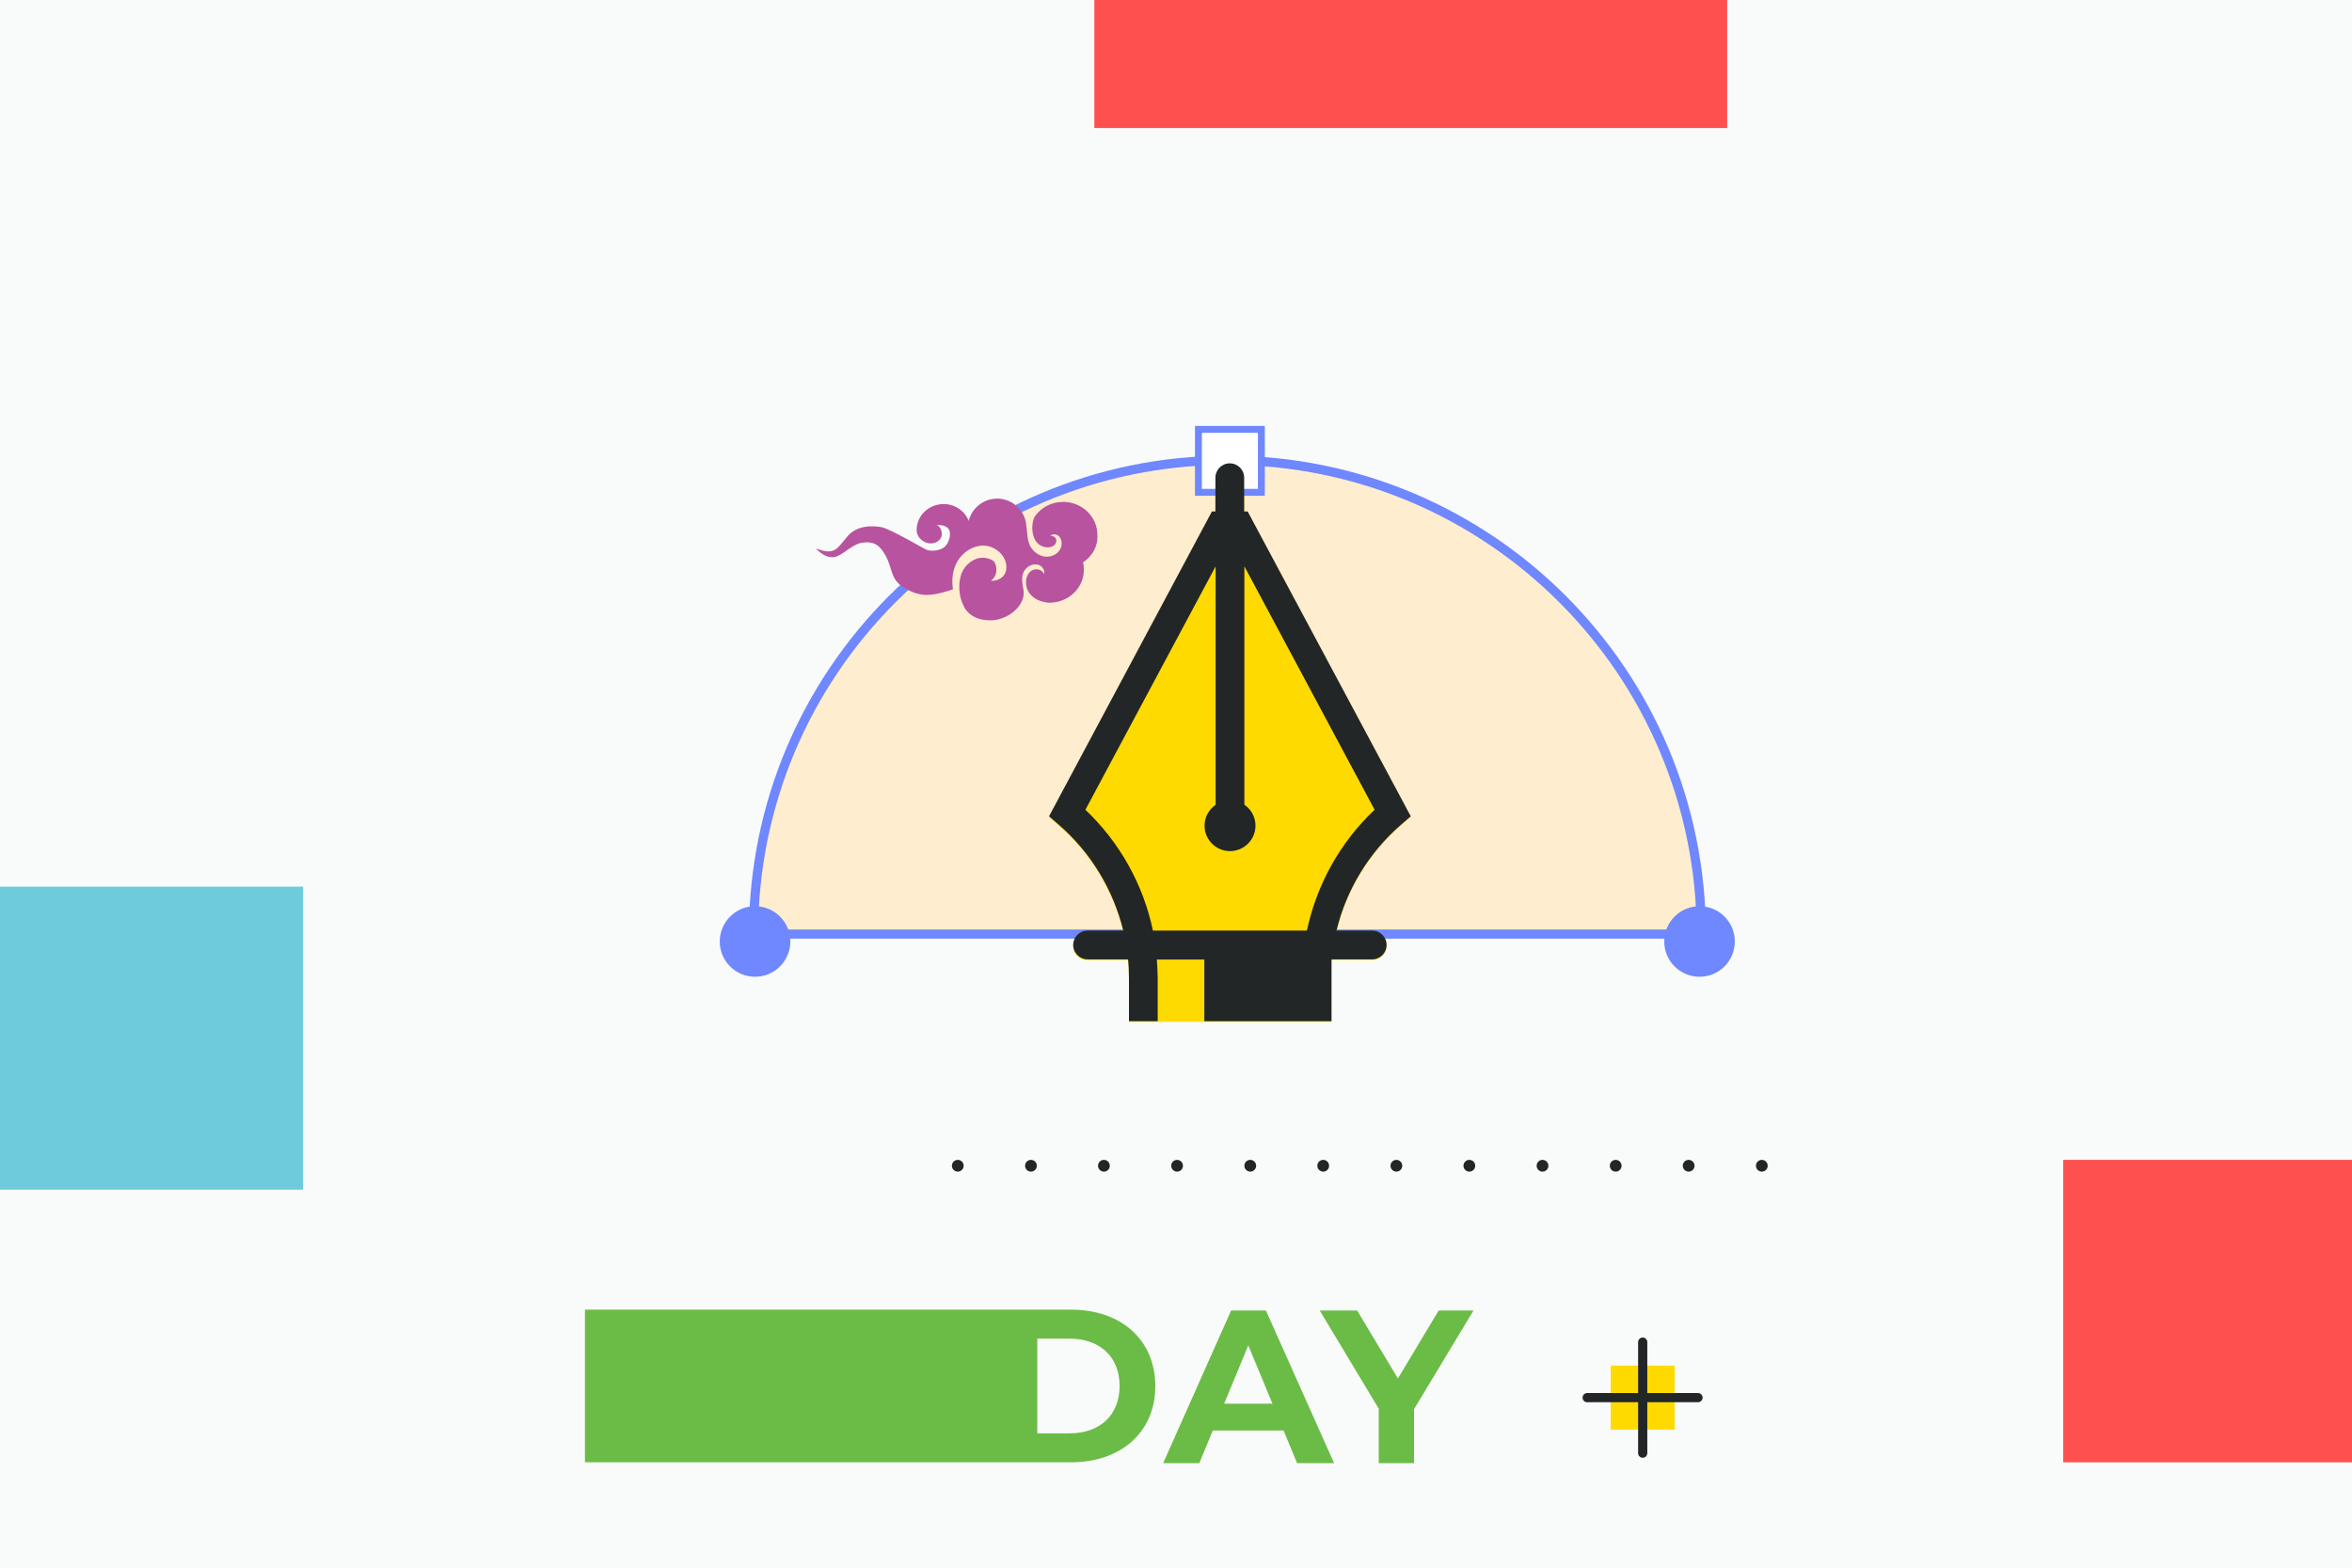 <?xml version="1.0" encoding="utf-8"?>
<!-- Generator: Adobe Illustrator 27.9.0, SVG Export Plug-In . SVG Version: 6.00 Build 0)  -->
<svg version="1.1" id="move_xA0_图像_1_" xmlns="http://www.w3.org/2000/svg" xmlns:xlink="http://www.w3.org/1999/xlink" x="0px"
	 y="0px" viewBox="0 0 1080 720" style="enable-background:new 0 0 1080 720;" xml:space="preserve">
<style type="text/css">
	.st0{fill:#F9FBFA;}
	.st1{fill:#FFEDCF;stroke:#6F87FF;stroke-width:4.22;stroke-linecap:round;stroke-linejoin:round;stroke-miterlimit:10;}
	.st2{fill:#222627;}
	.st3{fill:#6BBC46;}
	.st4{fill:#FF5050;}
	.st5{fill:#FFDA00;}
	.st6{fill:#6F87FF;}
	.st7{fill:#FFFFFF;stroke:#6F87FF;stroke-width:3.165;stroke-miterlimit:10;}
	.st8{fill:#6ECBDC;}
	.st9{fill:none;stroke:#222627;stroke-width:4.22;stroke-linecap:round;stroke-linejoin:round;stroke-miterlimit:10;}
	.st10{fill:#B8539F;}
</style>
<rect class="st0" width="1080" height="720"/>
<path class="st1" d="M346,429c0-120.2,97.4-217.6,217.6-217.6S781.2,308.8,781.2,429H346z"/>
<g>
	<circle class="st2" cx="439.8" cy="535.4" r="2.7"/>
	<circle class="st2" cx="473.4" cy="535.4" r="2.7"/>
	<circle class="st2" cx="506.9" cy="535.4" r="2.7"/>
	<circle class="st2" cx="540.5" cy="535.4" r="2.7"/>
	<circle class="st2" cx="574.1" cy="535.4" r="2.7"/>
	<circle class="st2" cx="607.6" cy="535.4" r="2.7"/>
	<circle class="st2" cx="641.2" cy="535.4" r="2.7"/>
	<circle class="st2" cx="674.7" cy="535.4" r="2.7"/>
	<circle class="st2" cx="708.3" cy="535.4" r="2.7"/>
	<circle class="st2" cx="741.9" cy="535.4" r="2.7"/>
	<circle class="st2" cx="775.4" cy="535.4" r="2.7"/>
	<circle class="st2" cx="809" cy="535.4" r="2.7"/>
</g>
<g>
	<path class="st3" d="M565.3,601.9L534.1,672h16.6l6.2-15h32.5l6.2,15h17l-31.3-70.1H565.3z M562.1,644.7l11.1-26.8l11.1,26.8H562.1
		z"/>
	<polygon class="st3" points="660.6,601.9 641.9,633.1 623.2,601.9 606,601.9 633.1,647 633.1,672 649.3,672 649.3,647.2 
		676.6,601.9 	"/>
	<path class="st3" d="M491.9,601.5H460H268.6v70.1H460h31.8c22.9,0,38.7-13.8,38.7-35S514.8,601.5,491.9,601.5z M491.1,658.3h-14.8
		v-43.5h14.8c13.9,0,23,8.3,23,21.7C514.1,650,505,658.3,491.1,658.3z"/>
</g>
<rect x="947.4" y="532.7" class="st4" width="132.6" height="138.9"/>
<path class="st5" d="M572.9,235.3h-1.6v-15.5c0-3.7-3-6.6-6.6-6.6c-3.7,0-6.6,3-6.6,6.6v15.5h-1.6l-74.8,140l4.4,3.8
	c14.9,12.9,25.1,30,29.7,48.7h-16.4c-3.7,0-6.6,3-6.6,6.6c0,3.7,3,6.6,6.6,6.6H518c0.3,2.9,0.4,5.9,0.4,8.8v19.5H611h0.4v-27.7
	c0-0.2,0-0.5,0.1-0.7h18.6c3.7,0,6.6-3,6.6-6.6c0-3.7-3-6.6-6.6-6.6h-16.4c4.5-18.7,14.8-35.8,29.7-48.7l4.4-3.8L572.9,235.3z"/>
<path class="st6" d="M346.7,416.2L346.7,416.2c8.9,0,16.2,7.2,16.2,16.2l0,0c0,8.9-7.2,16.2-16.2,16.2l0,0
	c-8.9,0-16.2-7.2-16.2-16.2l0,0C330.5,423.5,337.8,416.2,346.7,416.2z"/>
<path class="st6" d="M780.4,416.2L780.4,416.2c8.9,0,16.2,7.2,16.2,16.2l0,0c0,8.9-7.2,16.2-16.2,16.2l0,0
	c-8.9,0-16.2-7.2-16.2-16.2l0,0C764.2,423.5,771.4,416.2,780.4,416.2z"/>
<rect x="550.3" y="197.2" class="st7" width="28.9" height="28.9"/>
<rect x="502.5" class="st4" width="290.6" height="58.8"/>
<rect y="407.2" class="st8" width="139.2" height="139.2"/>
<g>
	<rect x="739.6" y="627.2" class="st5" width="29.4" height="29.4"/>
	<g>
		<line class="st9" x1="754.3" y1="616.4" x2="754.3" y2="667.4"/>
		<line class="st9" x1="779.7" y1="641.9" x2="728.8" y2="641.9"/>
	</g>
</g>
<path class="st2" d="M572.9,234.9h-1.6v-15.5c0-3.7-3-6.6-6.6-6.6c-3.7,0-6.6,3-6.6,6.6v15.5h-1.6l-74.8,140l4.4,3.8
	c14.9,12.9,25.1,30,29.7,48.7h-16.4c-3.7,0-6.6,3-6.6,6.6c0,3.7,3,6.6,6.6,6.6H518c0.3,2.9,0.4,5.9,0.4,8.8V469h13.2v-19.5
	c0-3-0.2-5.9-0.4-8.8H553V469h44.7H611h0.4v-27.7c0-0.2,0-0.5,0.1-0.7h18.6c3.7,0,6.6-3,6.6-6.6c0-3.7-3-6.6-6.6-6.6h-16.4
	c4.5-18.7,14.8-35.8,29.7-48.7l4.4-3.8L572.9,234.9z M600.1,427.4h-70.7c-4.4-21.1-15.2-40.5-31-55.5l59.8-111.8v109.5
	c-3,2.1-5.1,5.6-5.1,9.6c0,6.4,5.2,11.7,11.7,11.7c6.4,0,11.7-5.2,11.7-11.7c0-4-2-7.5-5.1-9.6V260.1l59.8,111.8
	C615.3,386.9,604.6,406.3,600.1,427.4z"/>
<path class="st10" d="M497.3,258.3c0.3,1.1,0.4,2.2,0.4,3.4c0,8.4-7.1,15.1-15.8,15.1c-1.2,0-2.6-0.3-3.9-0.7c-3.3-1-6-3.5-6.7-6.8
	c-0.1-0.7-0.2-1.4-0.2-2.1c0.1-2.1,1-4.3,2.9-5.3s4.8-0.2,5.4,1.8c0.6-1.9-1-4-3-4.4s-4.1,0.5-5.4,2c-1.9,2.1-2,4.7-1.1,9.3
	c1.5,7.6-7.4,14.4-15.2,14.3c-5,0-9-1.6-11.6-5.4c-1.3-2.5-2.7-5.5-2.6-10.4c0-4.9,2-9.7,7-12.1c2-1,4.4-1.1,6.5-0.4
	c1.4,0.4,2.5,1,3,2.3c1.2,3.1,0.4,6.1-2,7.8c2.5,0.2,5.1-0.9,6.3-3c0.5-0.9,0.8-1.9,0.8-3c0.2-5.2-4.7-9.8-10-10.1
	s-10.4,3.2-12.8,7.8c-1.9,3.7-2.4,8.1-1.7,12.2c-0.6,0.3-1.3,0.5-1.9,0.7c-8.7,2.6-13.1,2.9-20.1-1.1c-7-3.9-5.5-8.9-9-15.1
	c-2.5-4.5-5.1-6.6-10.5-5.9c-5,0.7-9.2,6-12.9,6.6c-4.7,0.8-8.5-3.9-8.5-3.9s4.7,1.9,7,1.2c2.3-0.6,2.8-1,7.2-6.5
	c4.4-5.5,11.7-5.2,15.8-4.5c4,0.7,19.8,10.1,20.8,10.4c2.2,0.8,5.5,0.4,7.5-0.8c2-1.1,3.3-4.3,3.2-6.6c0-0.6-0.1-1.2-0.4-1.8
	c-1-1.9-3.5-2.2-5.7-2.2c2.1,0.8,3,4.2,1.9,6c-1.1,1.9-3.3,2.7-5.5,2.4c-1.3-0.2-2.3-0.7-3.2-1.4c-1.5-1.1-2.4-2.9-2.4-4.7l0,0
	c0-6.6,5.6-11.9,12.4-11.9c5.3,0,9.7,3.2,11.5,7.7c1.5-5.9,6.8-10.2,13.1-10.2c6.5,0,12,4.7,13.2,11l0.8,6.9c0.2,1.4,0.6,2.8,1.2,4
	c1.3,2.4,3.7,4.2,6.4,4.7c2.7,0.4,5.7-0.7,7.1-3c0.6-0.9,0.9-2,0.9-3.1c0-1.3-0.5-2.7-1.6-3.5s-2.8-0.8-3.7,0.2
	c1-0.3,2.3,0.3,2.7,1.3c0.4,1,0,2.2-0.8,2.9s-1.9,1-3,1c-7.7-0.2-8.1-10.1-6-14.1c2.8-4.1,7.6-6.8,13.1-6.8
	c8.7,0,15.8,6.9,15.7,15.3C504.2,251,501.5,255.5,497.3,258.3z"/>
</svg>
